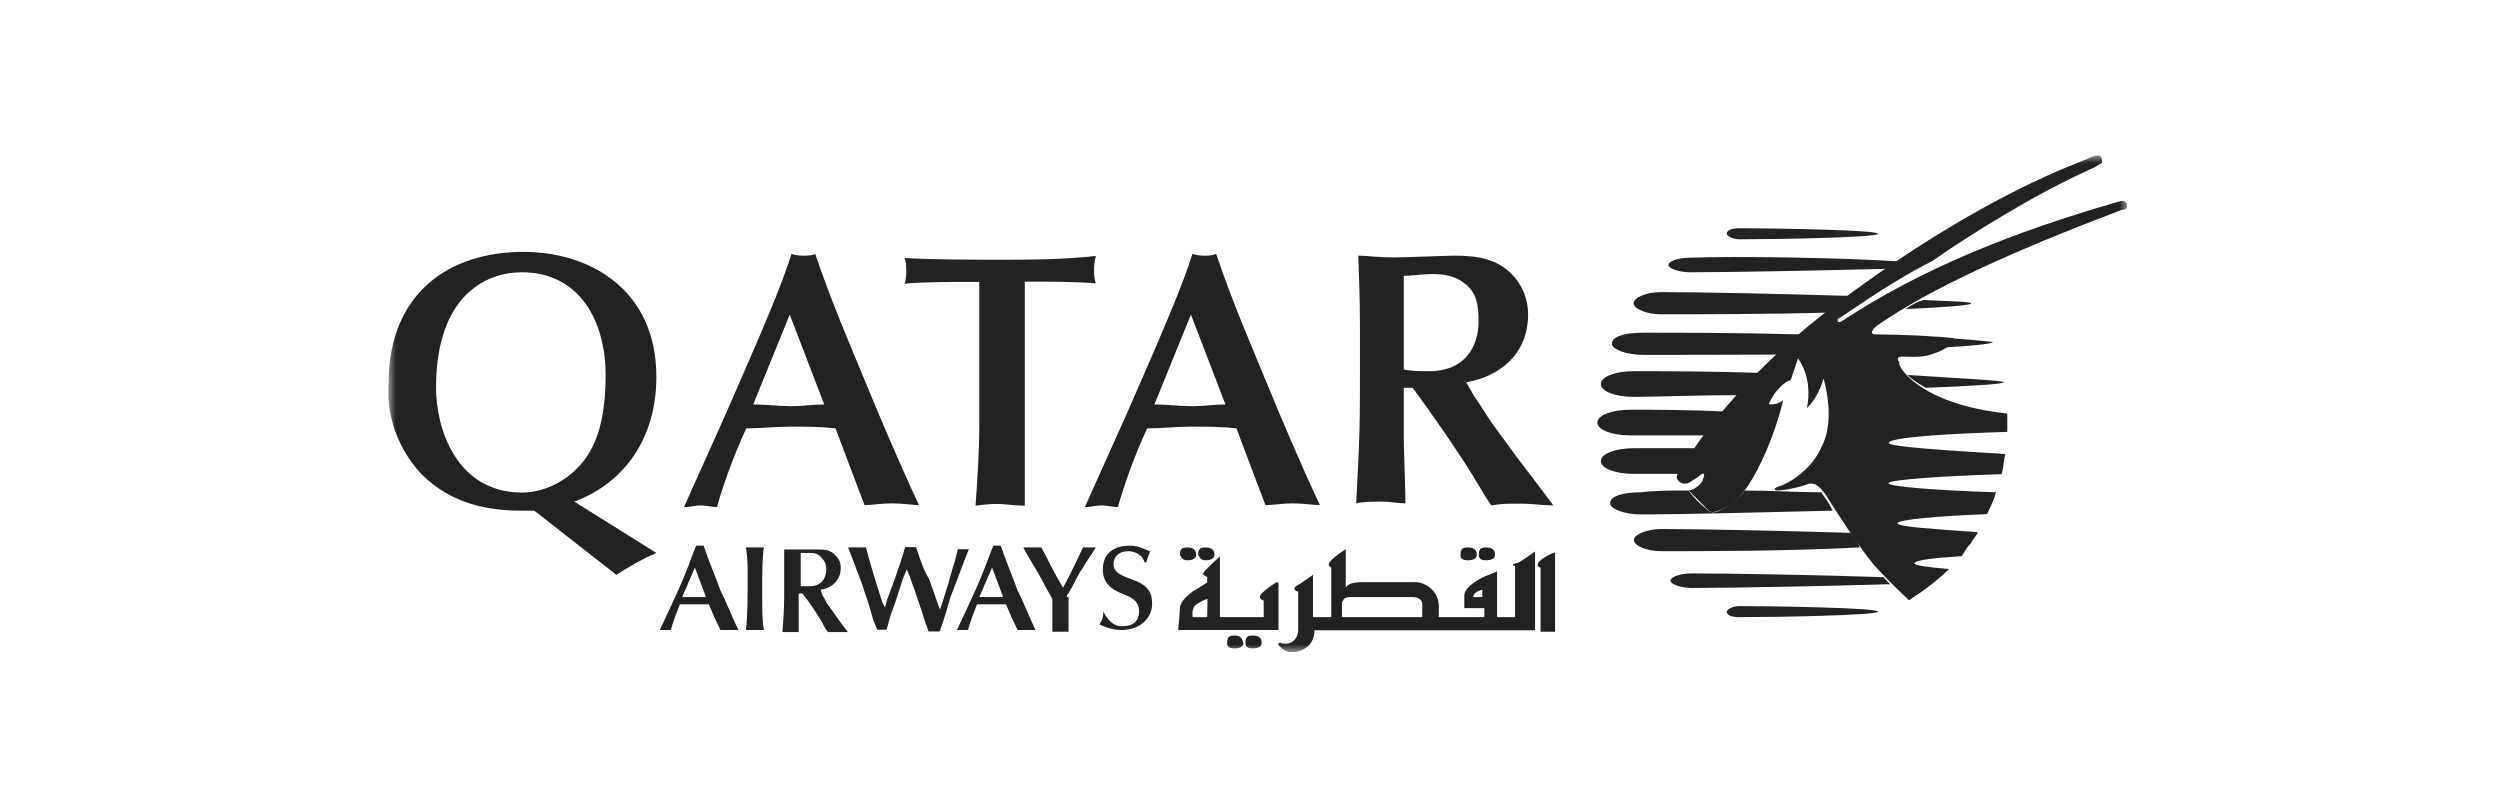 <svg width="161" height="52" viewBox="0 0 161 52" fill="none" xmlns="http://www.w3.org/2000/svg">
<g clip-path="url(#clip0_915_1605)">
<mask id="mask0_915_1605" style="mask-type:luminance" maskUnits="userSpaceOnUse" x="25" y="10" width="112" height="32">
<path d="M137 10H25V42H137V10Z" fill="white"/>
</mask>
<g mask="url(#mask0_915_1605)">
<path d="M45.463 38.449C45.22 38.449 44.996 38.449 44.753 38.449C44.511 38.449 44.174 38.449 43.932 38.449L44.753 36.551L45.463 38.449ZM46.396 40.572C46.508 40.572 46.751 40.572 46.975 40.572C47.218 40.572 47.442 40.572 47.554 40.572C47.199 39.858 46.732 38.674 46.377 37.979C46.135 37.265 45.668 36.213 45.313 35.142C45.201 35.142 45.201 35.142 45.071 35.142C44.94 35.142 44.959 35.142 44.828 35.142C44.585 35.724 44.249 36.795 43.428 38.562L42.494 40.572C42.606 40.572 42.737 40.572 42.849 40.572C42.961 40.572 43.092 40.572 43.204 40.572C43.316 40.102 43.558 39.501 43.782 38.918C44.137 38.918 44.361 38.918 44.716 38.918C45.071 38.918 45.425 38.918 45.649 38.918L46.004 39.745L46.396 40.572Z" fill="#222222"/>
<path d="M48.151 37.021C48.151 38.317 48.151 39.614 48.039 40.572C48.151 40.572 48.394 40.572 48.618 40.572C48.861 40.572 48.972 40.572 49.197 40.572C49.084 39.99 49.084 39.163 49.084 37.979C49.084 37.152 49.084 35.856 49.197 35.254C48.954 35.254 48.842 35.254 48.618 35.254C48.506 35.254 48.263 35.254 48.039 35.254C48.151 35.968 48.151 36.551 48.151 37.021Z" fill="#222222"/>
<path d="M52.855 37.979C53.565 37.866 54.143 37.396 54.143 36.57C54.143 36.212 54.031 35.987 53.788 35.743C53.434 35.386 53.079 35.386 52.612 35.386C52.37 35.386 51.548 35.386 51.324 35.386C50.969 35.386 50.745 35.386 50.503 35.386C50.503 36.325 50.503 36.457 50.503 37.509C50.503 39.05 50.503 39.163 50.391 40.703C50.503 40.703 50.745 40.703 50.969 40.703C51.212 40.703 51.324 40.703 51.436 40.703C51.436 40.459 51.436 39.52 51.436 39.294V38.223H51.679C52.146 38.806 52.612 39.52 52.967 40.121C53.079 40.365 53.21 40.591 53.322 40.703C53.565 40.703 53.676 40.703 53.901 40.703C54.143 40.703 54.367 40.703 54.61 40.703C54.143 40.121 53.901 39.764 53.322 38.937C53.21 38.824 53.079 38.467 52.967 38.355L52.855 37.979ZM51.567 35.611C51.679 35.611 51.922 35.611 52.146 35.611C52.388 35.611 52.612 35.611 52.855 35.856C53.098 36.1 53.21 36.325 53.21 36.682C53.21 37.152 52.967 37.753 52.146 37.753C51.903 37.753 51.791 37.753 51.567 37.753V35.611Z" fill="#222222"/>
<path d="M56.831 38.806C56.476 37.734 56.01 36.212 55.767 35.254C55.524 35.254 55.412 35.254 55.188 35.254C54.946 35.254 54.721 35.254 54.609 35.254C54.964 36.081 55.188 36.795 55.431 37.377C55.786 38.449 56.01 39.031 56.252 39.971L56.495 40.553C56.607 40.553 56.738 40.553 56.85 40.553C56.962 40.553 56.962 40.553 57.093 40.553C57.205 40.196 57.335 39.614 57.447 39.369C57.802 38.43 57.802 38.298 58.157 37.246L58.399 36.663C58.511 36.908 58.642 37.246 58.754 37.603C58.866 37.847 59.221 39.012 59.333 39.257C59.445 39.614 59.445 39.726 59.8 40.666C59.912 40.666 60.042 40.666 60.154 40.666C60.266 40.666 60.397 40.666 60.509 40.666C60.864 39.726 60.864 39.595 61.218 38.43C61.685 37.246 61.928 36.532 62.395 35.367C62.283 35.367 62.152 35.367 62.04 35.367C61.928 35.367 61.797 35.367 61.685 35.367C61.443 36.438 61.218 36.908 61.106 37.49C60.752 38.561 60.752 38.674 60.528 39.257C60.285 38.542 60.061 37.96 59.818 37.246C59.464 36.776 58.997 35.235 58.997 35.235C58.885 35.235 58.754 35.235 58.642 35.235C58.53 35.235 58.399 35.235 58.287 35.235C58.045 36.175 57.223 38.43 57.111 38.655L56.999 39.125L56.831 38.806Z" fill="#222222"/>
<path d="M64.599 38.449C64.357 38.449 64.133 38.449 63.89 38.449C63.647 38.449 63.311 38.449 63.068 38.449L63.89 36.551L64.599 38.449ZM65.533 40.572C65.645 40.572 65.888 40.572 66.112 40.572C66.354 40.572 66.578 40.572 66.69 40.572C66.336 39.858 65.869 38.674 65.514 37.979C65.271 37.265 64.805 36.213 64.45 35.142C64.338 35.142 64.338 35.142 64.207 35.142C64.095 35.142 64.095 35.142 63.965 35.142C63.722 35.724 63.386 36.795 62.564 38.562L61.631 40.572C61.743 40.572 61.874 40.572 61.986 40.572C62.098 40.572 62.228 40.572 62.34 40.572C62.452 40.102 62.695 39.501 62.919 38.918C63.274 38.918 63.498 38.918 63.853 38.918C64.207 38.918 64.562 38.918 64.786 38.918L65.141 39.745L65.533 40.572Z" fill="#222222"/>
<path d="M68.703 38.449C68.703 38.336 68.703 38.336 68.815 38.205C69.169 37.622 69.394 37.021 69.748 36.551C69.86 36.307 70.458 35.48 70.57 35.254C70.458 35.254 70.458 35.254 70.215 35.254C70.103 35.254 69.86 35.254 69.748 35.254C69.169 36.438 69.039 36.795 68.46 37.847C67.751 36.664 67.527 36.081 67.06 35.254C66.817 35.254 66.593 35.254 66.481 35.254C66.369 35.254 66.126 35.254 65.902 35.254C66.257 35.968 66.966 37.021 67.302 37.735L67.769 38.562C67.769 39.031 67.769 40.102 67.769 40.685C67.881 40.685 68.124 40.685 68.236 40.685C68.479 40.685 68.591 40.685 68.815 40.685C68.815 39.971 68.815 39.501 68.815 38.919V38.449H68.703Z" fill="#222222"/>
<path d="M71.04 39.388C71.04 39.745 71.04 39.858 70.797 40.215C71.04 40.328 71.618 40.572 72.197 40.572C73.597 40.572 74.195 39.633 74.195 38.918C74.195 38.674 74.195 38.204 73.84 37.847C73.597 37.603 73.373 37.49 72.776 37.265C72.066 37.021 71.712 36.795 71.712 36.325C71.712 35.856 72.066 35.499 72.645 35.499C73.112 35.499 73.579 35.743 73.709 36.213H73.821C73.933 35.856 73.933 35.856 74.064 35.499C73.709 35.386 73.355 35.142 72.776 35.142C71.376 35.142 71.021 35.968 71.021 36.682C71.021 37.265 71.264 37.754 71.954 38.092C72.197 38.204 72.533 38.336 72.776 38.449C72.888 38.562 73.355 38.693 73.355 39.388C73.355 39.971 73 40.328 72.29 40.328C71.861 40.328 71.525 40.215 71.04 39.388Z" fill="#222222"/>
<path d="M28.081 24.976C28.081 19.076 31.254 17.535 33.607 17.535C37.359 17.535 39.002 20.729 39.002 24.149C39.002 26.047 38.76 27.926 37.826 29.354C36.893 30.764 35.25 31.722 33.607 31.722C29.369 31.703 28.081 27.569 28.081 24.976ZM39.693 37.021C40.403 36.551 41.448 35.95 42.27 35.611L36.986 32.304C40.16 31.12 42.27 28.283 42.27 24.262C42.27 18.7 38.05 16.22 33.7 16.22C28.995 16.22 25.019 18.813 25.019 24.732C24.907 26.141 25.261 28.509 27.128 30.519C29.126 32.53 31.59 32.887 33.588 32.887C33.831 32.887 34.055 32.887 34.41 32.887L39.693 37.021Z" fill="#222222"/>
<path d="M53.081 26.047C52.372 26.047 51.681 26.16 50.971 26.16C50.15 26.16 49.328 26.047 48.507 26.047L50.859 20.26L53.081 26.047ZM55.676 32.53C56.143 32.53 56.74 32.417 57.431 32.417C58.122 32.417 58.831 32.53 59.186 32.53C58.122 30.294 56.61 26.743 55.788 24.732C54.967 22.721 53.566 19.527 52.502 16.352C52.26 16.464 52.036 16.464 51.793 16.464C51.55 16.464 51.326 16.464 50.971 16.352C50.393 18.249 49.086 21.312 46.752 26.63L44.045 32.662C44.4 32.662 44.754 32.549 45.109 32.549C45.464 32.549 45.931 32.662 46.173 32.662C46.528 31.365 47.237 29.355 48.059 27.588C48.992 27.588 49.945 27.475 50.878 27.475C51.812 27.475 52.876 27.475 53.809 27.588L54.743 30.069L55.676 32.53Z" fill="#222222"/>
<path d="M65.998 20.73C65.998 19.79 65.998 18.963 65.998 18.137C67.641 18.137 69.284 18.137 70.572 18.249C70.46 17.892 70.46 17.667 70.46 17.422C70.46 17.178 70.46 16.953 70.572 16.483C68.35 16.727 66.353 16.727 64.467 16.727C62.712 16.727 60.117 16.727 58.25 16.614C58.362 16.859 58.362 17.197 58.362 17.441C58.362 17.686 58.362 18.024 58.25 18.268C59.426 18.155 61.648 18.155 61.891 18.155H63.067C63.067 19.095 63.067 19.922 63.067 20.748V27.25C63.067 29.016 62.955 30.801 62.824 32.568C63.646 32.455 64 32.455 64.355 32.455C64.598 32.455 65.419 32.568 65.998 32.568C65.998 31.985 65.998 31.158 65.998 29.373V20.73Z" fill="#222222"/>
<path d="M78.918 26.047C78.209 26.047 77.518 26.16 76.808 26.16C75.987 26.16 75.165 26.047 74.344 26.047L76.696 20.259L78.918 26.047ZM81.495 32.53C81.961 32.53 82.559 32.417 83.249 32.417C83.94 32.417 84.65 32.53 85.004 32.53C83.94 30.294 82.428 26.742 81.607 24.732C80.785 22.721 79.385 19.527 78.321 16.351C78.078 16.464 77.854 16.464 77.611 16.464C77.368 16.464 77.144 16.464 76.79 16.351C76.211 18.249 74.904 21.312 72.57 26.629L69.863 32.661C70.218 32.661 70.573 32.548 70.927 32.548C71.282 32.548 71.749 32.661 71.992 32.661C72.346 31.365 73.056 29.354 73.877 27.588C74.811 27.588 75.763 27.475 76.696 27.475C77.63 27.475 78.694 27.475 79.627 27.588L80.561 30.068L81.495 32.53Z" fill="#222222"/>
<path d="M94.416 24.619C96.525 24.262 98.411 22.853 98.411 20.241C98.411 19.301 98.056 18.343 97.347 17.648C96.413 16.708 95.237 16.464 93.706 16.464C93.127 16.464 90.532 16.577 89.823 16.577C88.647 16.577 88.068 16.464 87.471 16.464C87.582 19.414 87.582 19.771 87.582 22.853C87.582 27.343 87.582 27.813 87.34 32.417C87.807 32.304 88.404 32.304 88.983 32.304C89.562 32.304 90.047 32.417 90.514 32.417C90.514 31.834 90.402 28.753 90.402 28.17V24.976H90.981C92.269 26.742 93.688 28.753 94.864 30.651C95.219 31.233 95.685 32.06 96.04 32.548C96.749 32.436 96.974 32.436 97.926 32.436C98.747 32.436 99.326 32.548 100.035 32.548C98.635 30.651 97.926 29.824 96.152 27.343C95.797 26.874 95.331 26.047 94.976 25.577L94.416 24.619ZM90.532 17.76C90.887 17.76 91.709 17.648 92.175 17.648C92.997 17.648 93.706 17.76 94.285 18.23C95.106 18.813 95.219 19.639 95.219 20.71C95.219 22.251 94.397 23.905 92.045 23.905C91.466 23.905 90.868 23.905 90.402 23.792V17.76H90.532Z" fill="#222222"/>
<path d="M129.047 24.619C129.047 24.732 126.937 24.863 124.006 24.976C123.427 24.619 123.073 24.394 122.83 24.149C126.34 24.375 129.047 24.506 129.047 24.619Z" fill="#222222"/>
<path d="M126.94 19.546C126.94 19.659 125.186 19.79 122.721 19.903C123.076 19.659 123.431 19.433 123.897 19.32C125.634 19.414 126.94 19.414 126.94 19.546Z" fill="#222222"/>
<path d="M108.134 30.519C106.958 30.519 105.913 30.519 105.203 30.519C104.027 30.519 103.094 30.162 103.094 29.692C103.094 29.223 104.027 28.866 105.203 28.866C106.268 28.866 107.556 28.866 109.198 28.866C108.489 29.937 108.265 30.407 108.134 30.519Z" fill="#222222"/>
<path d="M108.732 31.59C109.087 32.06 109.442 32.417 110.02 32.887C110.02 32.887 110.263 33.131 110.73 32.887C111.308 32.643 111.794 32.304 112.372 31.59C114.015 31.59 115.658 31.703 117.301 31.703C117.413 31.947 117.768 32.286 118.011 32.887C113.306 33 108.266 33.131 105.689 33.131C104.625 33.131 103.691 32.774 103.691 32.417C103.691 31.947 104.513 31.703 105.689 31.703C106.623 31.59 107.556 31.59 108.732 31.59Z" fill="#222222"/>
<path d="M106.978 35.498C106.044 35.498 105.223 35.141 105.223 34.784C105.223 34.427 106.044 34.07 106.978 34.07C109.554 34.07 114.725 34.183 119.188 34.315C119.43 34.672 119.654 34.897 119.766 35.254C115.192 35.498 109.666 35.498 106.978 35.498Z" fill="#222222"/>
<path d="M121.765 37.622C118.012 37.735 111.552 37.866 108.976 37.866C108.266 37.866 107.576 37.622 107.576 37.397C107.576 37.171 108.154 36.927 108.976 36.927C111.552 36.927 117.546 37.039 121.298 37.171C121.41 37.265 121.522 37.49 121.765 37.622Z" fill="#222222"/>
<path d="M112.022 39.031C114.244 39.031 120.947 39.144 120.947 39.388C120.947 39.633 114.263 39.745 112.022 39.745C111.556 39.745 111.201 39.633 111.201 39.388C111.201 39.276 111.556 39.031 112.022 39.031Z" fill="#222222"/>
<path d="M112.018 25.446C109.198 25.446 106.734 25.559 105.203 25.559C104.027 25.559 103.094 25.202 103.094 24.732C103.094 24.262 104.027 23.905 105.203 23.905C107.089 23.905 110.132 23.905 113.418 24.018C112.839 24.506 112.372 24.976 112.018 25.446Z" fill="#222222"/>
<path d="M125.629 21.782C127.272 21.895 128.336 22.026 128.336 22.026C128.336 22.139 127.048 22.27 125.162 22.383C125.517 22.139 125.629 21.895 125.629 21.782Z" fill="#222222"/>
<path d="M105.802 22.853C104.738 22.853 103.805 22.496 103.805 22.139C103.805 21.669 104.626 21.425 105.802 21.425C108.024 21.425 112.019 21.425 116.015 21.538C115.548 22.007 115.081 22.364 114.615 22.834C111.086 22.853 107.8 22.853 105.802 22.853Z" fill="#222222"/>
<path d="M117.88 20.128C113.772 20.241 109.31 20.241 106.958 20.241C106.025 20.241 105.203 19.884 105.203 19.526C105.203 19.169 106.025 18.812 106.958 18.812C109.534 18.812 114.706 18.925 119.168 19.057C118.925 19.169 118.701 19.414 118.459 19.526C118.235 19.771 118.011 19.902 117.88 20.128Z" fill="#222222"/>
<path d="M108.844 17.535C108.134 17.535 107.443 17.291 107.443 17.065C107.443 16.84 108.022 16.596 108.844 16.596C111.775 16.483 118.814 16.596 122.342 16.84C122.1 16.953 121.876 17.197 121.633 17.31C118.011 17.404 111.551 17.535 108.844 17.535Z" fill="#222222"/>
<path d="M104.981 28.039C103.805 28.039 102.871 27.682 102.871 27.212C102.871 26.743 103.805 26.386 104.981 26.386C106.381 26.386 108.621 26.386 111.086 26.498C110.619 27.081 110.264 27.57 109.909 28.039C107.912 28.039 106.157 28.039 104.981 28.039Z" fill="#222222"/>
<path d="M111.201 15.055C111.201 14.81 111.556 14.698 112.022 14.698C114.244 14.698 120.947 14.81 120.947 15.055C120.947 15.299 114.263 15.412 112.022 15.412C111.556 15.412 111.201 15.168 111.201 15.055Z" fill="#222222"/>
<path d="M129.269 26.63C129.269 26.987 129.269 27.456 129.269 27.813C125.386 27.926 121.633 28.17 121.633 28.527C121.633 28.772 125.274 28.997 129.138 29.241C129.026 29.711 129.026 30.181 128.896 30.538C125.143 30.651 121.614 30.895 121.614 31.12C121.614 31.346 124.9 31.59 128.541 31.703C128.429 32.173 128.186 32.642 127.962 33.112C124.788 33.225 122.212 33.469 122.212 33.695C122.212 33.939 124.433 34.052 127.383 34.277C127.271 34.522 127.029 34.747 126.917 34.991C126.674 35.236 126.562 35.461 126.338 35.818C124.583 35.931 123.295 36.062 123.295 36.288C123.295 36.401 124.116 36.532 125.516 36.645C124.807 37.359 123.873 38.054 122.94 38.655C122.94 38.655 121.764 37.584 120.718 36.419C119.785 35.348 117.9 32.398 117.545 31.816C117.078 31.233 116.836 30.989 116.257 31.233C115.547 31.477 114.726 31.59 114.502 31.59C114.278 31.59 114.147 31.477 114.502 31.346C114.969 31.233 116.612 30.406 117.321 28.753C118.254 26.987 117.433 24.375 117.433 24.375C117.078 25.671 116.369 26.273 116.369 26.273C116.612 24.976 116.369 23.905 115.79 23.078L115.323 24.487C115.323 24.487 115.081 24.487 114.614 24.957C114.147 25.427 113.904 26.028 113.904 26.028C114.371 26.141 114.838 25.784 114.838 25.784C114.259 28.151 113.307 30.162 112.616 31.214C111.907 32.285 111.44 32.624 110.73 32.868C110.152 33.112 110.021 32.868 110.021 32.868C109.554 32.398 109.199 32.041 108.733 31.571C108.733 31.571 108.733 31.571 108.845 31.571C109.087 31.571 109.666 31.102 109.666 30.857C109.778 30.613 109.778 30.5 109.666 30.5C109.554 30.5 109.554 30.613 108.957 30.97C108.49 31.327 108.135 31.083 108.023 30.857C107.911 30.745 108.023 30.5 108.135 30.388C108.247 30.275 110.954 25.07 118.348 19.508C127.981 12.293 134.198 10.413 134.553 10.169C134.796 10.056 135.132 9.925 135.262 10.056C135.374 10.169 135.374 10.301 135.374 10.413C135.374 10.526 135.262 10.526 134.908 10.771C131.155 12.424 126.805 15.149 124.452 16.802C121.409 18.343 118.59 20.466 118.46 20.466C118.217 20.579 118.348 20.823 118.572 20.711C123.743 17.291 129.717 14.923 136.308 13.025C136.663 12.913 136.775 12.913 136.887 13.025C136.999 13.138 136.999 13.138 136.999 13.27C136.999 13.401 136.887 13.514 136.644 13.514C129.474 16.238 124.321 18.587 120.905 20.955C120.905 20.955 120.55 21.199 120.55 21.425C120.55 21.537 120.793 21.537 120.793 21.537C122.436 21.537 124.788 21.65 125.834 21.782C125.834 21.782 125.722 22.364 124.658 22.721C123.836 23.078 123.127 22.965 122.436 22.965C122.324 22.965 122.081 23.078 122.324 23.323C122.118 23.548 123.631 26.047 129.269 26.63Z" fill="#222222"/>
<path d="M77.742 39.745H76.809C76.809 39.745 76.697 39.163 77.051 38.919C77.406 38.674 77.761 38.562 77.761 38.562L77.742 39.745ZM82.204 37.49C82.204 37.49 81.625 37.847 81.271 38.205C80.916 38.562 81.383 38.674 81.383 38.674V39.745H78.564V35.837C78.564 35.837 77.499 36.776 77.499 36.908C77.387 37.021 77.742 37.152 77.742 37.152V37.509C77.742 37.509 77.387 37.754 76.809 38.092C76.342 38.449 75.987 38.806 75.987 39.163C75.987 39.407 75.875 40.572 75.875 40.572H82.335V37.509H82.204V37.49ZM76.454 36.081C76.809 36.081 77.033 35.968 77.033 35.724C77.033 35.48 76.921 35.254 76.454 35.254C76.099 35.254 75.987 35.367 75.987 35.724C76.099 35.968 76.211 36.081 76.454 36.081ZM77.63 36.081C77.985 36.081 78.209 35.968 78.209 35.724C78.209 35.48 78.097 35.254 77.63 35.254C77.275 35.254 77.163 35.367 77.163 35.724C77.275 35.968 77.387 36.081 77.63 36.081ZM79.497 40.929C79.142 40.929 79.03 41.042 79.03 41.399C79.03 41.643 79.142 41.756 79.497 41.756C79.852 41.756 80.076 41.643 80.076 41.399C79.964 41.042 79.852 40.929 79.497 40.929ZM80.673 40.929C80.318 40.929 80.206 41.042 80.206 41.399C80.206 41.643 80.318 41.756 80.673 41.756C81.028 41.756 81.252 41.643 81.252 41.399C81.252 41.042 81.028 40.929 80.673 40.929ZM94.526 36.081C94.881 36.081 95.105 35.968 95.105 35.724C95.105 35.48 94.993 35.254 94.526 35.254C94.171 35.254 94.059 35.367 94.059 35.724C94.059 35.968 94.171 36.081 94.526 36.081ZM95.702 36.081C96.057 36.081 96.281 35.968 96.281 35.724C96.281 35.48 96.169 35.254 95.702 35.254C95.348 35.254 95.236 35.367 95.236 35.724C95.236 35.968 95.348 36.081 95.702 36.081ZM99.1 36.194C98.988 36.307 98.988 36.551 99.212 36.551V40.685H100.146V35.611C100.164 35.499 99.231 35.968 99.1 36.194ZM95.46 38.449H94.881C94.881 38.092 95.46 37.979 95.46 37.979V38.449ZM91.595 39.163C91.595 39.276 91.595 39.52 91.595 39.745H86.423V38.806C86.535 38.449 86.778 38.449 87.133 38.449H90.886C91.707 38.449 91.595 38.919 91.595 39.163ZM97.569 36.438V39.745H96.412V36.795C96.412 36.795 96.169 36.908 95.833 37.039C95.478 37.152 94.302 37.754 94.302 38.336V39.163H95.59V39.745H92.659C92.659 39.633 92.659 39.388 92.659 39.031C92.659 38.092 91.838 37.49 91.128 37.49H87.73C87.152 37.49 86.797 37.603 86.666 37.847V35.367C86.666 35.367 86.087 35.724 85.733 36.081C85.378 36.438 85.733 36.551 85.733 36.551V39.745H84.556V37.021C84.556 37.021 83.735 37.603 83.492 37.735C83.25 37.847 83.38 38.092 83.604 38.092C83.604 38.092 83.604 40.102 83.604 40.572C83.604 41.042 83.25 41.643 82.428 41.399C82.428 41.399 82.186 41.399 82.428 41.643C82.671 41.887 82.895 42 83.25 42C83.604 42 84.65 41.756 84.65 40.591H98.858V35.517C98.858 35.517 98.036 36.1 97.793 36.231C97.345 36.325 97.345 36.438 97.569 36.438Z" fill="#222222"/>
</g>
</g>
<defs>
<clipPath id="clip0_915_1605">
<rect width="112" height="32" fill="white" transform="translate(25 10)"/>
</clipPath>
</defs>
</svg>
